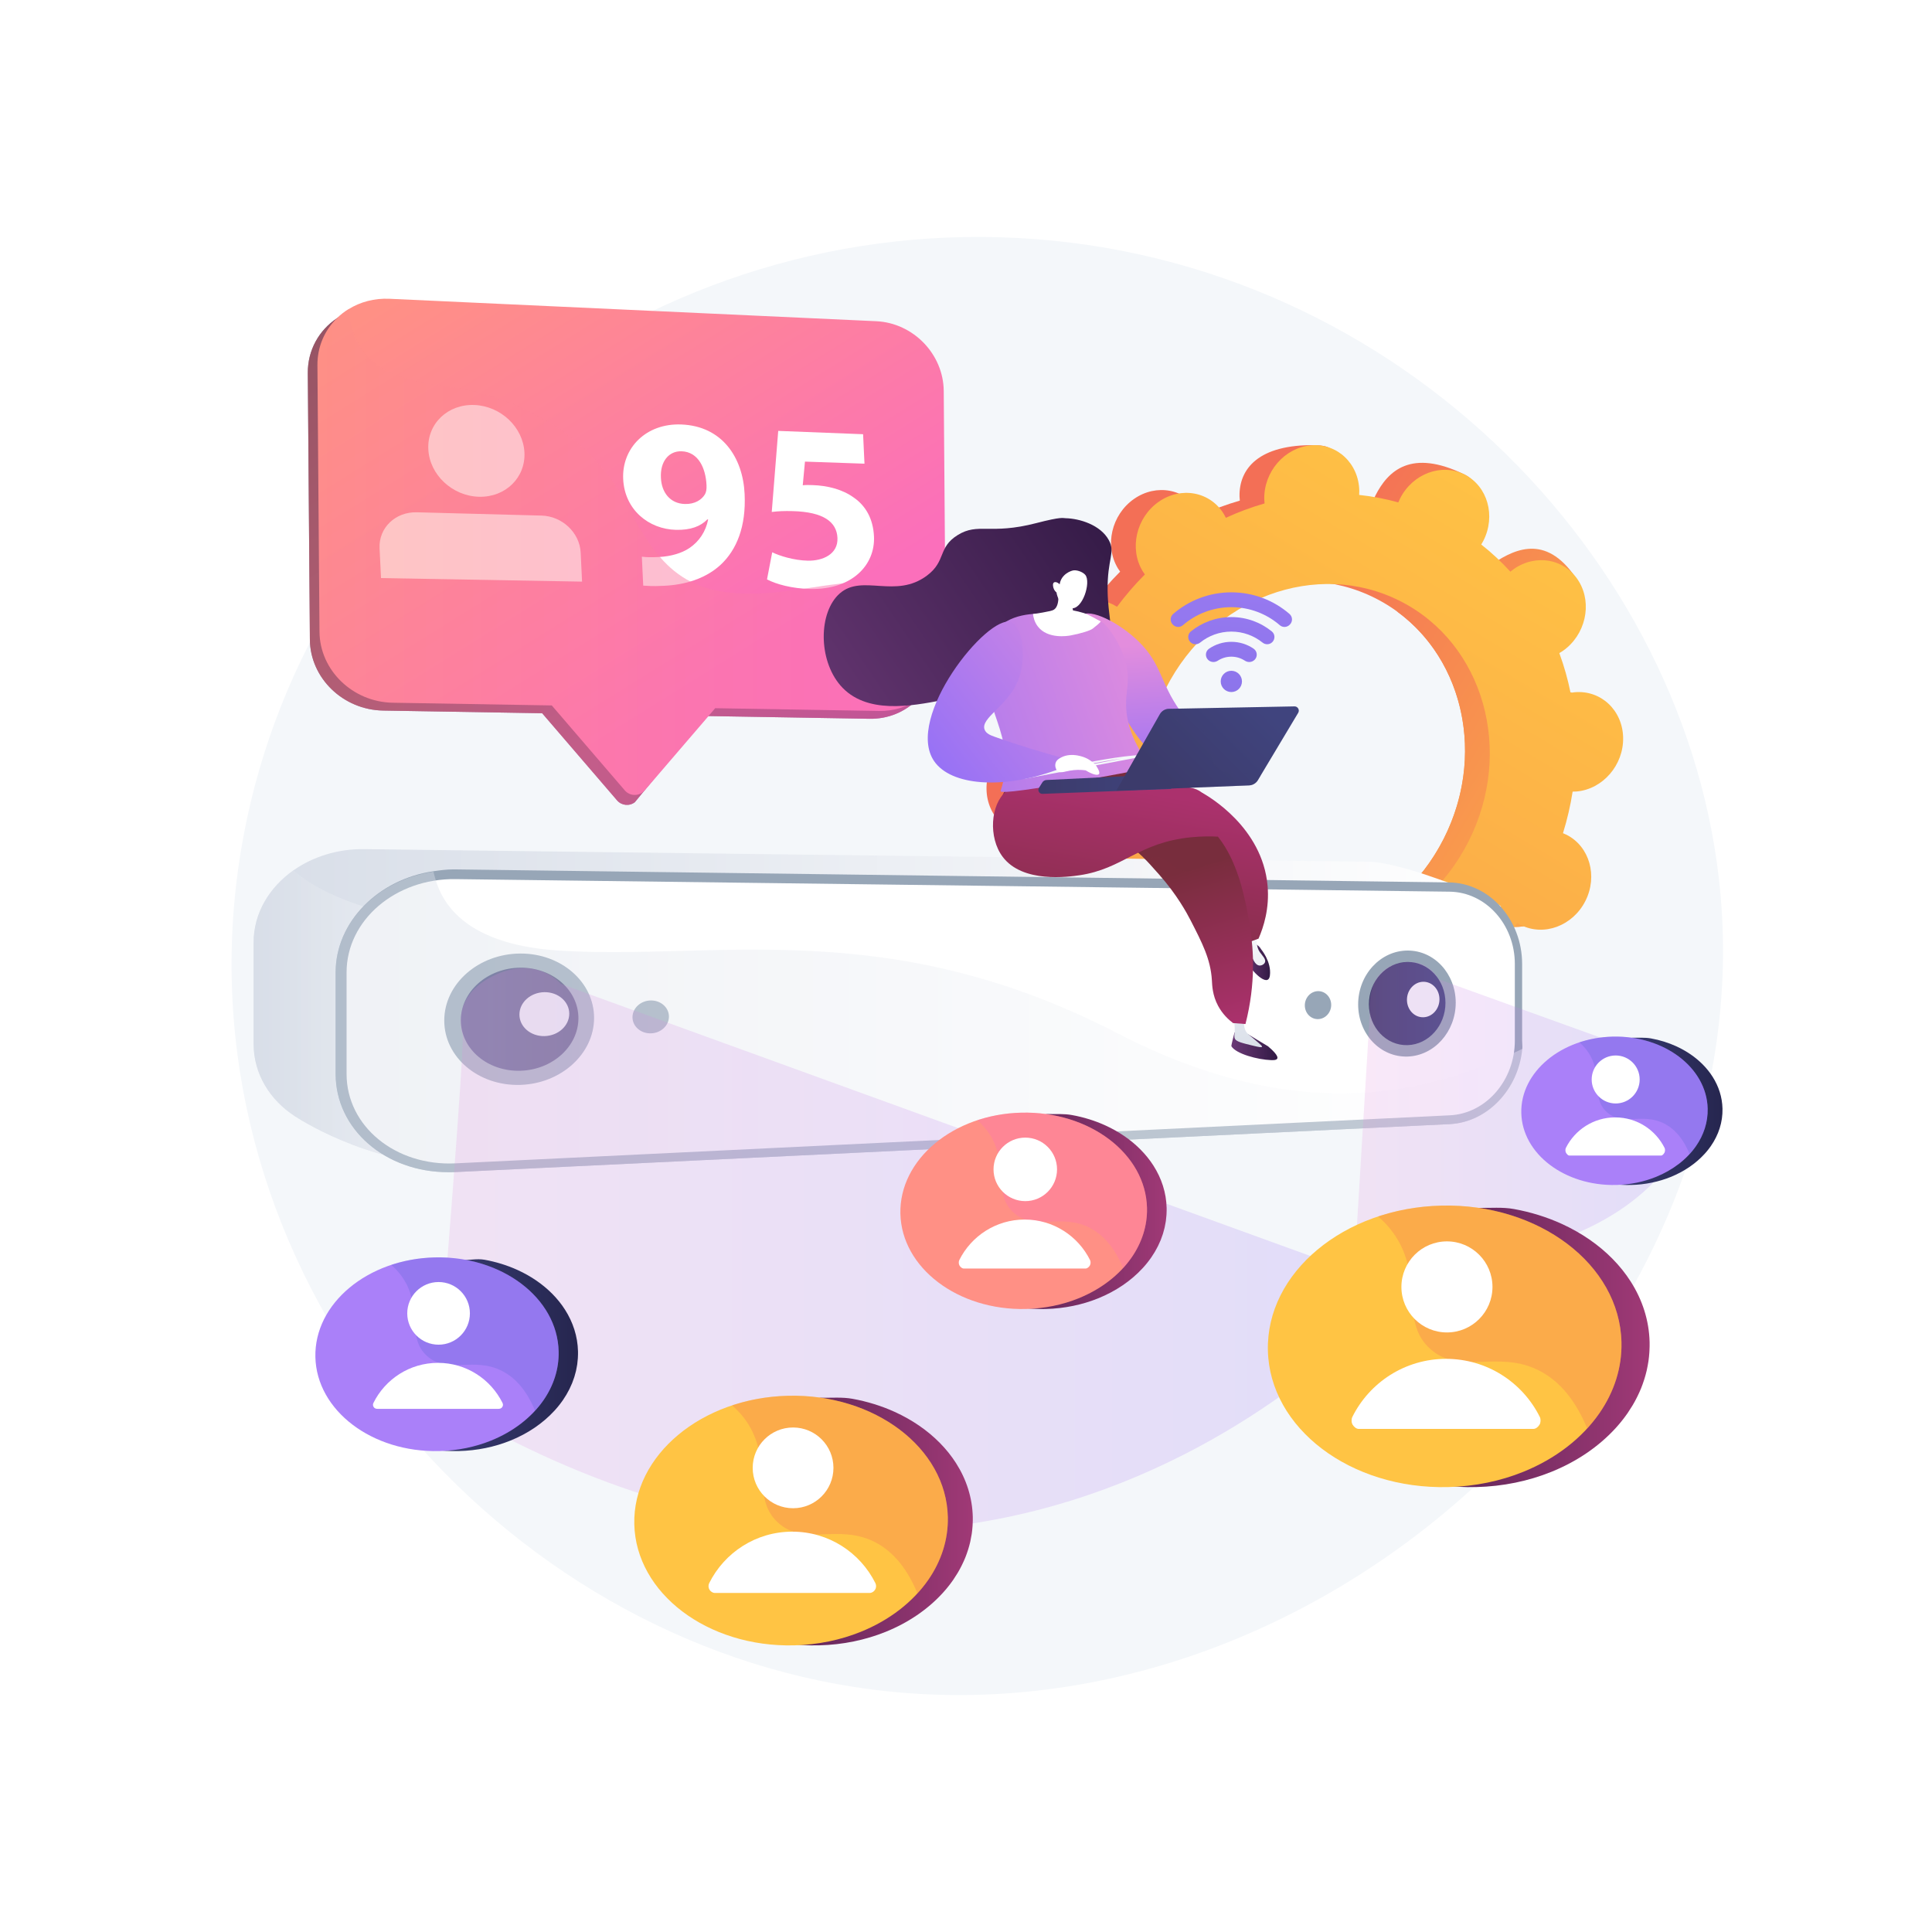 <svg xmlns="http://www.w3.org/2000/svg" xmlns:xlink="http://www.w3.org/1999/xlink" x="0px" y="0px" viewBox="0 0 3710 3710" style="enable-background:new 0 0 3710 3710;" xml:space="preserve"><g id="Background">	<g>		<g>			<rect style="fill:#FFFFFF;" width="3710" height="3710"></rect>		</g>	</g></g><g id="Illustration">	<g>		<path style="fill:#F4F7FA;" d="M1921.244,455.642C1188.066,433.87,552.98,968.841,457.029,1670.789   c-104.908,767.485,472.493,1458.037,1182.96,1568.639c883.703,137.571,1740.843-658.291,1663.881-1521.683   C3245.887,1067.254,2666.533,477.772,1921.244,455.642z"></path>		<g>			<linearGradient id="SVGID_1_" gradientUnits="userSpaceOnUse" x1="3284.491" y1="1936.054" x2="2321.24" y2="1354.851">				<stop offset="0" style="stop-color:#FFC444"></stop>				<stop offset="0.996" style="stop-color:#F36F56"></stop>			</linearGradient>			<path style="fill:url(#SVGID_1_);" d="M2872.883,1770.855c44.171,22.426,99.665,1.834,123.948-45.994    c24.283-47.828,8.161-104.781-36.01-127.208c-2.288-1.162-4.624-2.138-6.966-3.073c8.207-26.465,14.394-53.137,18.543-79.819    c2.532-0.008,5.073-0.05,7.654-0.28c50.395-4.493,90.391-50.8,89.337-103.436c-1.055-52.634-42.764-91.662-93.159-87.17    c-2.635,0.237-5.222,0.652-7.794,1.109c-5.264-26.083-12.477-51.564-21.576-76.224c2.318-1.356,4.625-2.758,6.879-4.337    c43.114-30.205,56.9-89.825,30.788-133.161c-26.111-43.337-82.232-53.979-125.347-23.773c-2.209,1.549-4.288,3.22-6.342,4.917    c-17.03-18.825-35.706-36.272-55.915-52.194c1.42-2.33,2.811-4.689,4.07-7.167c24.283-47.828,56.016-100.073,11.499-121.805    c-102.981-50.273-147.173-7.237-171.457,40.591c-1.257,2.478-2.342,4.994-3.385,7.515c-24.779-6.919-49.885-11.703-75.133-14.342    c0.158-2.659,0.28-5.323,0.228-8.021c-1.056-52.632,14.561-81.115-36.024-82.099c-110.31-2.145-147.528,45.735-146.473,98.366    c0.056,2.751,0.285,5.441,0.558,8.113c-25.279,7.205-50.105,16.418-74.271,27.561c-1.148-2.347-2.34-4.681-3.704-6.947    c-26.112-43.336-82.231-53.978-125.348-23.769c-43.116,30.208-56.9,89.824-30.789,133.16c1.337,2.221,2.803,4.297,4.291,6.345    c-19.094,19.095-36.975,39.83-53.498,62.073c-2.137-1.341-4.304-2.65-6.593-3.812c-44.171-22.426-99.665-1.834-123.948,45.993    c-24.284,47.828-8.161,104.781,36.01,127.208c2.289,1.162,4.625,2.138,6.967,3.073c-8.207,26.465-14.395,53.137-18.544,79.819    c-2.532,0.008-5.072,0.05-7.653,0.277c-50.397,4.495-90.393,50.803-89.338,103.438c1.056,52.635,42.766,91.66,93.161,87.167    c2.632-0.234,5.221-0.649,7.792-1.107c5.264,26.084,12.476,51.564,21.576,76.225c-2.317,1.356-4.625,2.758-6.877,4.336    c-43.116,30.206-56.9,89.825-30.789,133.161c26.111,43.337,112.558,63.47,155.672,33.263c2.21-1.548-26.038-12.71-23.985-14.407    c17.031,18.825,35.708,36.272,55.915,52.194c-1.42,2.329-2.812,4.689-4.07,7.167c-24.283,47.828-8.161,104.781,36.01,127.208    c44.171,22.426,99.665,1.834,123.948-45.993c1.258-2.478,2.342-4.994,3.384-7.515c24.78,6.919,49.885,11.703,75.133,14.342    c-0.157,2.659-0.28,5.323-0.227,8.021c1.056,52.633,42.765,91.66,93.16,87.167c50.395-4.492,90.394-50.803,89.337-103.436    c-0.055-2.75-0.285-5.44-0.558-8.112c25.28-7.205,50.106-16.418,74.27-27.561c1.148,2.348,2.341,4.681,3.705,6.945    c26.111,43.336,82.23,53.98,125.347,23.772c43.116-30.208,56.9-89.825,30.789-133.163c-1.338-2.218-2.803-4.294-4.292-6.342    c19.093-19.095,36.975-39.831,53.498-62.073C2868.428,1768.383,2870.595,1769.693,2872.883,1770.855z M2322.248,1777.841    c-160.375-81.426-218.912-288.208-130.743-461.862c88.168-173.655,289.651-248.419,450.027-166.993    c160.376,81.426,218.911,288.208,130.744,461.862C2684.107,1784.503,2482.623,1859.267,2322.248,1777.841z"></path>							<linearGradient id="SVGID_00000137093483693635528880000003701809512942980489_" gradientUnits="userSpaceOnUse" x1="3296.601" y1="1915.984" x2="2333.35" y2="1334.781">				<stop offset="0" style="stop-color:#FFC444"></stop>				<stop offset="0.996" style="stop-color:#F36F56"></stop>			</linearGradient>			<path style="fill:url(#SVGID_00000137093483693635528880000003701809512942980489_);" d="M2980.052,1514.481    c50.395-4.494,90.391-50.802,89.337-103.437c-1.055-52.634-42.764-91.663-93.159-87.168c-2.634,0.234-5.222,0.651-7.794,1.108    c-5.263-26.085-12.477-51.563-21.576-76.224c2.318-1.355,4.625-2.758,6.879-4.337c43.114-30.206,96.455-103.193,66.037-143.621    c-57.734-76.73-117.481-43.517-160.596-13.312c-2.209,1.549-4.288,3.219-6.341,4.915c-17.031-18.825-35.707-36.27-55.915-52.193    c1.42-2.329,2.811-4.688,4.07-7.165c13.217-26.031,14.383-54.73,5.654-79.129c-41.645,73.297-82.729,146.901-123.075,220.905    c127.942,93.754,168.675,278.511,88.702,436.026c-67.769,133.479-202.482,208.428-334.019,199.036    c-5.868,15.217-11.628,30.516-17.912,45.587c-17.051,40.897-36.421,80.952-55.817,120.954    c12.198,2.299,24.449,4.109,36.735,5.396c-0.157,2.661-0.28,5.325-0.227,8.022c1.056,52.633,33.012,97.353,124.345,92.508    c50.524-2.679,59.207-56.141,58.151-108.776c-0.055-2.749-0.284-5.439-0.557-8.111c25.279-7.205,50.105-16.419,74.27-27.562    c1.148,2.348,2.341,4.681,3.706,6.944c26.111,43.339,116.694,61.751,159.81,31.543c43.116-30.208,22.436-97.594-3.675-140.931    c-1.338-2.22-2.803-4.296-4.291-6.345c19.093-19.094,36.975-39.83,53.497-62.071c2.137,1.341,4.304,2.651,6.592,3.81    c44.171,22.429,99.665,1.834,123.949-45.994c24.283-47.826,8.161-104.781-36.01-127.207c-2.289-1.162-4.624-2.138-6.967-3.072    c8.207-26.465,14.394-53.139,18.543-79.818C2974.93,1514.753,2977.471,1514.71,2980.052,1514.481z"></path>							<linearGradient id="SVGID_00000007410821445791038800000012836943895139849109_" gradientUnits="userSpaceOnUse" x1="2901.125" y1="845.923" x2="1285.206" y2="3553.676">				<stop offset="0" style="stop-color:#FFC444"></stop>				<stop offset="0.996" style="stop-color:#F36F56"></stop>			</linearGradient>			<path style="fill:url(#SVGID_00000007410821445791038800000012836943895139849109_);" d="M2920.391,1776.257    c44.171,22.426,99.665,1.835,123.948-45.994c24.283-47.828,8.161-104.78-36.01-127.208c-2.288-1.161-4.623-2.138-6.966-3.072    c8.207-26.465,14.394-53.137,18.543-79.82c2.532-0.006,5.072-0.049,7.654-0.279c50.395-4.493,90.392-50.801,89.337-103.435    c-1.054-52.635-42.764-91.663-93.159-87.17c-2.634,0.236-5.221,0.651-7.794,1.109c-5.264-26.084-12.477-51.564-21.576-76.224    c2.319-1.357,4.625-2.758,6.879-4.337c43.114-30.205,56.899-89.825,30.788-133.161c-26.111-43.335-82.231-53.979-125.347-23.772    c-2.21,1.548-4.288,3.22-6.342,4.916c-17.029-18.825-35.707-36.271-55.915-52.193c1.42-2.33,2.811-4.69,4.07-7.167    c24.283-47.828,8.161-104.781-36.01-127.208c-44.172-22.427-99.665-1.834-123.948,45.993c-1.258,2.477-2.343,4.994-3.385,7.515    c-24.779-6.919-49.885-11.702-75.132-14.342c0.157-2.66,0.279-5.323,0.227-8.021c-1.057-52.633-42.765-91.66-93.16-87.167    c-50.395,4.491-90.393,50.802-89.337,103.434c0.056,2.752,0.285,5.44,0.558,8.112c-25.279,7.207-50.105,16.419-74.271,27.562    c-1.148-2.347-2.34-4.681-3.703-6.948c-26.112-43.335-82.232-53.979-125.348-23.771c-43.116,30.209-56.9,89.826-30.789,133.162    c1.338,2.22,2.803,4.296,4.291,6.344c-19.093,19.096-36.975,39.829-53.498,62.073c-2.136-1.341-4.303-2.65-6.592-3.812    c-44.171-22.427-99.664-1.835-123.947,45.994c-24.284,47.828-8.162,104.781,36.009,127.207c2.289,1.163,4.625,2.138,6.967,3.073    c-8.207,26.465-14.395,53.137-18.543,79.819c-2.532,0.007-5.074,0.05-7.654,0.278c-50.396,4.495-90.393,50.802-89.338,103.438    c1.055,52.634,42.765,91.659,93.16,87.167c2.632-0.234,5.221-0.648,7.792-1.107c5.264,26.084,12.477,51.564,21.576,76.225    c-2.317,1.356-4.625,2.757-6.877,4.337c-43.115,30.205-56.9,89.825-30.788,133.16c26.111,43.337,82.231,53.979,125.346,23.774    c2.21-1.55,4.289-3.22,6.342-4.917c17.03,18.826,35.707,36.272,55.915,52.194c-1.42,2.33-2.812,4.689-4.07,7.167    c-24.284,47.828-8.161,104.781,36.01,127.208c44.171,22.426,99.665,1.835,123.948-45.994c1.258-2.477,2.342-4.993,3.384-7.514    c24.78,6.919,49.886,11.702,75.133,14.341c-0.158,2.66-0.28,5.324-0.227,8.022c1.057,52.632,42.765,91.66,93.16,87.167    s90.393-50.803,89.336-103.435c-0.054-2.751-0.284-5.44-0.558-8.112c25.28-7.206,50.106-16.418,74.271-27.561    c1.148,2.347,2.341,4.681,3.706,6.944c26.111,43.337,82.23,53.982,125.346,23.774c43.116-30.208,56.9-89.825,30.791-133.164    c-1.338-2.218-2.804-4.295-4.293-6.343c19.094-19.094,36.975-39.829,53.499-62.072    C2915.937,1773.785,2918.103,1775.094,2920.391,1776.257z M2369.757,1783.243c-160.376-81.426-218.912-288.208-130.744-461.863    c88.169-173.654,289.651-248.418,450.027-166.992c160.375,81.426,218.911,288.208,130.744,461.862    C2731.615,1789.906,2530.132,1864.669,2369.757,1783.243z"></path>		</g>		<g>							<linearGradient id="SVGID_00000160184633549622929170000004716662674758978960_" gradientUnits="userSpaceOnUse" x1="487.027" y1="1933.504" x2="2882.687" y2="1933.504">				<stop offset="0" style="stop-color:#D8DEE8"></stop>				<stop offset="1" style="stop-color:#FFFFFF"></stop>			</linearGradient>			<path style="fill:url(#SVGID_00000160184633549622929170000004716662674758978960_);" d="M2744.3,1735.636    c7.449,17.674,14.135,37.277,14.135,57.931v147.247c0,75.842-58.217,139.968-128.405,143.32L876.714,2168l-62.377,4.042    c18.858,20.416,38.483,46.911,60.322,64.41h-3.792c-165.802,0-304.548-92.986-304.548-92.986    c-48.112-31.048-79.291-81.576-79.291-138.694V1809.75c0-56.001,29.994-105.704,76.516-138.478    c36.938-25.969,84.405-41.34,135.734-40.697l1928.302,24.141c4.232,0.068,9.531,0.278,12.917,0.786    c0,0.034,0.016-0.026,0.05-0.026h-0.169c3.86,0,47.943,6.256,113.966,29.957c69.17,24.818,92.016,27.794,128.346,55.388    C2811.45,1735.436,2769.796,1734.722,2744.3,1735.636z"></path>							<linearGradient id="SVGID_00000125598769382848468620000000631448131073424796_" gradientUnits="userSpaceOnUse" x1="487.027" y1="1953.862" x2="875.167" y2="1953.862">				<stop offset="0" style="stop-color:#D8DEE8"></stop>				<stop offset="1" style="stop-color:#FFFFFF"></stop>			</linearGradient>			<path style="opacity:0.5;fill:url(#SVGID_00000125598769382848468620000000631448131073424796_);" d="M813.58,2172.042    c18.858,20.416,39.241,46.911,61.08,64.41h-3.792c-165.802,0-304.548-92.986-304.548-92.986    c-48.112-31.048-79.291-81.576-79.291-138.694V1809.75c0-56.001,29.994-105.704,76.516-138.478    c27.898,25.258,106.108,78.11,289.515,103.368c-26.205,52.175-1.354,248.489,22.108,393.908L813.58,2172.042z"></path>			<g>				<path style="fill:#97A6B7;" d="M2922.929,1851.125v147.247c0,5.146,0.825,10.259,0.384,15.338     c-7.076,77.805-66.71,141.39-139.64,144.911l-1909.854,92.127c-4.166,0.203-9.182,0.169-13.313,0.169     c-120.668,0-215.984-82.681-215.984-188.588v-195.021c0-97.138,81.973-178.889,187.913-194.294     c11.953-1.761,25.229-3.54,37.755-3.54h3.285l1908.889,25.005C2860.439,1695.462,2922.929,1766.209,2922.929,1851.125z"></path>				<path style="fill:#FFFFFF;" d="M2908.929,1851.132c0-75.815-55.777-137.975-125.317-138.853l-1909.051-24.13     c-114.934-1.452-209.041,78.744-209.041,179.156v195.028c0,100.413,93.906,177.206,208.84,171.653l1909.979-92.291     c69.54-3.36,124.59-67.495,124.59-143.31V1851.132z"></path>				<g>					<g>						<path style="fill:#97A6B7;" d="M1284.547,1952.146c0,17.372-15.568,31.787-34.851,32.198       c-19.37,0.413-35.137-13.448-35.137-30.962c0-17.514,15.767-31.932,35.137-32.203       C1268.979,1920.909,1284.547,1934.774,1284.547,1952.146z"></path>						<g>							<g>								<path style="fill:#97A6B7;" d="M1140.802,1954.683c0,68.532-62.788,126.093-141.501,128.607         c-80.143,2.56-146.187-52.727-146.187-123.527c0-70.801,66.044-128.419,146.187-128.689         C1078.014,1830.808,1140.802,1886.152,1140.802,1954.683z"></path>																	<linearGradient id="SVGID_00000058557630488922746340000015975362773797367961_" gradientUnits="userSpaceOnUse" x1="884.997" y1="1957.208" x2="1110.719" y2="1957.208">									<stop offset="0" style="stop-color:#40447E"></stop>									<stop offset="0.996" style="stop-color:#3C3B6B"></stop>								</linearGradient>								<path style="fill:url(#SVGID_00000058557630488922746340000015975362773797367961_);" d="M1110.719,1955.215         c0,53.962-49.534,99.137-111.419,100.923c-62.764,1.812-114.303-41.578-114.303-96.937s51.539-100.569,114.303-100.974         C1061.185,1857.827,1110.719,1901.252,1110.719,1955.215z"></path>							</g>							<path style="fill:#F4F7FA;" d="M1093.13,1946.651c0,23.167-21.24,42.403-47.584,42.968        c-26.503,0.568-48.105-17.955-48.105-41.376c0-23.421,21.602-42.663,48.105-42.977        C1071.89,1904.955,1093.13,1923.484,1093.13,1946.651z"></path>						</g>					</g>					<g>						<path style="fill:#97A6B7;" d="M2505.644,1930.586c0,14.889,11.398,26.716,25.41,26.417       c13.958-0.298,25.234-12.525,25.234-27.311c0-14.786-11.276-26.616-25.234-26.42       C2517.042,1903.468,2505.644,1915.697,2505.644,1930.586z"></path>						<g>							<g>								<path style="fill:#97A6B7;" d="M2608.042,1928.778c0,56.959,42.806,101.766,94.915,100.101         c51.358-1.64,92.452-47.929,92.452-103.409s-41.094-100.318-92.452-100.145         C2650.848,1825.501,2608.042,1871.82,2608.042,1928.778z"></path>																	<linearGradient id="SVGID_00000150065998401974988460000006111257362038654870_" gradientUnits="userSpaceOnUse" x1="-2379.116" y1="1927.116" x2="-2232.1" y2="1927.116" gradientTransform="matrix(-1 0 0 1 396.591 0)">									<stop offset="0" style="stop-color:#40447E"></stop>									<stop offset="0.996" style="stop-color:#3C3B6B"></stop>								</linearGradient>								<path style="fill:url(#SVGID_00000150065998401974988460000006111257362038654870_);" d="M2628.692,1928.414         c0,44.567,33.44,79.73,74.266,78.552c40.363-1.165,72.75-37.491,72.75-81.148s-32.387-78.839-72.75-78.579         C2662.132,1847.503,2628.692,1883.847,2628.692,1928.414z"></path>							</g>							<path style="fill:#F4F7FA;" d="M2701.746,1919.884c0,18.901,14.076,33.922,31.364,33.552        c17.204-0.369,31.089-15.855,31.089-34.591c0-18.736-13.885-33.76-31.089-33.556        C2715.822,1885.494,2701.746,1900.983,2701.746,1919.884z"></path>						</g>					</g>				</g>			</g>							<linearGradient id="SVGID_00000112610385660970454950000017088406965078335398_" gradientUnits="userSpaceOnUse" x1="644.521" y1="1962.399" x2="2924.374" y2="1962.399">				<stop offset="0" style="stop-color:#D8DEE8"></stop>				<stop offset="1" style="stop-color:#FFFFFF"></stop>			</linearGradient>			<path style="opacity:0.4;fill:url(#SVGID_00000112610385660970454950000017088406965078335398_);" d="M2924.375,2013.71    c-7.076,77.805-67.241,141.39-140.171,144.911l-1910.12,92.127c-4.166,0.203-9.315,0.169-13.446,0.169    c-120.668,0-216.117-82.681-216.117-188.588v-195.021c0-97.138,81.973-178.024,187.913-193.43    c1.017,5.417,2.813,10.936,4.471,16.489c17.572,58.811,74.217,124.63,235.888,134.957    c301.334,19.299,629.874-70.289,1073.411,159.03c364.581,188.486,614.814,104.35,760.031,37.785    C2912.465,2019.296,2918.552,2016.486,2924.375,2013.71z"></path>		</g>					<linearGradient id="SVGID_00000065072260684936420060000004569632757601880453_" gradientUnits="userSpaceOnUse" x1="837.576" y1="2399.811" x2="2691.11" y2="2399.811">			<stop offset="0.004" style="stop-color:#E38DDD"></stop>			<stop offset="1" style="stop-color:#9571F6"></stop>		</linearGradient>		<path style="opacity:0.2;fill:url(#SVGID_00000065072260684936420060000004569632757601880453_);" d="M1076.956,1889.343   l1614.154,585.953c0,0-732.694,887.898-1853.534,210.62c55.271-673.222,51.11-697.508,51.11-697.508s-27.269-71.02,56.884-113.604   C1029.723,1832.221,1076.956,1889.343,1076.956,1889.343z"></path>		<g>			<g>				<g>											<linearGradient id="SVGID_00000012461592677057514810000002966500735734214031_" gradientUnits="userSpaceOnUse" x1="1265.905" y1="2921.339" x2="1868.073" y2="2921.339">						<stop offset="0" style="stop-color:#311944"></stop>						<stop offset="1" style="stop-color:#A03976"></stop>					</linearGradient>					<path style="fill:url(#SVGID_00000012461592677057514810000002966500735734214031_);" d="M1817.586,3050.658      c1.233-1.477,2.426-2.979,3.62-4.48c0.9-1.138,1.813-2.271,2.692-3.421c1.178-1.544,2.317-3.107,3.452-4.673      c0.833-1.148,1.679-2.286,2.487-3.443c0.241-0.345,0.504-0.681,0.742-1.026c0.339-0.491,0.626-1.007,0.958-1.499      c2.411-3.547,4.719-7.142,6.91-10.789c0.403-0.671,0.83-1.334,1.227-2.011c2.369-4.032,4.575-8.134,6.666-12.282      c0.476-0.949,0.937-1.902,1.398-2.854c2.072-4.267,4.047-8.567,5.817-12.941c0.052-0.128,0.092-0.256,0.143-0.385      c1.728-4.288,3.257-8.644,4.685-13.03c0.317-0.974,0.638-1.944,0.94-2.921c1.361-4.41,2.585-8.86,3.638-13.356      c0.183-0.784,0.33-1.575,0.504-2.362c0.913-4.133,1.691-8.299,2.335-12.496c0.116-0.766,0.26-1.526,0.366-2.295      c0.65-4.603,1.111-9.245,1.425-13.915c0.07-1.035,0.119-2.072,0.171-3.107c0.247-4.807,0.381-9.639,0.269-14.51      c-0.873-37.224-12.361-72.214-32.124-103.196c-4.392-6.886-9.19-13.573-14.376-20.044      c-20.73-25.879-47.589-48.282-78.929-65.957c-7.835-4.419-15.951-8.543-24.32-12.352      c-25.107-11.424-52.506-20.016-81.502-25.25c-19.329-3.489-39.37-1.659-59.911-2.007c-5.137-0.085-10.304,3.877-15.499,3.877      h-0.009c-4.987,0-9.941-3.482-14.864-3.177c-1.639,0.101-3.257-1.65-4.887-1.528c-3.272,0.247-6.541-0.462-9.779-0.132      c-1.95,0.198-3.876-0.026-5.814,0.199c-2.884,0.336-5.766,0.436-8.619,0.835c-2.072,0.293-4.124,0.509-6.181,0.833      c-2.686,0.424-5.369,0.795-8.03,1.277c-2.106,0.378-4.194,0.764-6.284,1.179c-2.573,0.51-5.137,1.02-7.682,1.581      c-2.112,0.467-4.212,0.948-6.303,1.451c-2.484,0.595-4.951,1.208-7.407,1.852c-2.088,0.549-4.169,1.106-6.236,1.689      c-2.427,0.681-4.828,1.397-7.224,2.126c-2.042,0.623-4.081,1.242-6.101,1.898c-0.751,0.244-1.52,0.458-2.268,0.708      c0.018,0.015,0.033,0.03,0.052,0.046c-112.072,37.215-190.173,126.179-187.778,228.216      c3.104,132.35,140.399,236.478,306.659,232.577c46.02-1.077,89.434-10.322,128.096-25.934      c43.325-17.495,80.641-43.014,108.999-73.981c0.006,0.015,0.015,0.031,0.021,0.046c0.397-0.437,0.769-0.891,1.166-1.328      c1.288-1.426,2.542-2.869,3.791-4.316C1815.663,3052.926,1816.637,3051.799,1817.586,3050.658z"></path>					<g>													<linearGradient id="SVGID_00000150084760467399535120000013467396522776896404_" gradientUnits="userSpaceOnUse" x1="-28231.512" y1="25975.131" x2="-29460.84" y2="27379.479" gradientTransform="matrix(-1 0 0 -1 2826.391 -4849.256)">							<stop offset="0" style="stop-color:#FFC444"></stop>							<stop offset="0.996" style="stop-color:#F36F56"></stop>						</linearGradient>						<path style="fill:url(#SVGID_00000150084760467399535120000013467396522776896404_);" d="M1218.035,2926.987       c-3.105-132.35,129.157-242.803,295.415-246.704s303.554,100.229,306.659,232.579c1.024,43.643-12.672,84.906-37.453,120.751       c-29.567,42.768-74.913,77.826-129.866,100.017c-38.661,15.612-82.076,24.855-128.097,25.935       C1358.435,3163.466,1221.14,3059.337,1218.035,2926.987z"></path>						<g style="opacity:0.3;">															<linearGradient id="SVGID_00000121991754374828532490000012561328396349027986_" gradientUnits="userSpaceOnUse" x1="-30416.094" y1="20291.537" x2="-30128.553" y2="20033.166" gradientTransform="matrix(-1 0.024 -0.024 -1 2843.076 -5499.549)">								<stop offset="0" style="stop-color:#FFC444"></stop>								<stop offset="0.996" style="stop-color:#F36F56"></stop>							</linearGradient>							<path style="fill:url(#SVGID_00000121991754374828532490000012561328396349027986_);" d="M1441.792,2743.038        c37.976,69.917,2.814,136.935,52.989,181.52c50.973,45.294,114.78,0.578,185.429,36.773        c27.314,13.993,57.958,41.275,81.599,98.364c37.766-41.23,59.583-92.163,58.3-146.832        c-3.105-132.35-140.401-236.48-306.659-232.579c-38.088,0.894-74.389,7.383-107.689,18.442        C1422.654,2713.403,1433.966,2728.63,1441.792,2743.038z"></path>						</g>					</g>				</g>			</g>			<g>				<path style="fill:#FFFFFF;" d="M1522.925,2896.25c42.822,0,77.534-34.712,77.534-77.534c0-42.819-34.712-77.531-77.534-77.531     c-42.819,0-77.531,34.712-77.531,77.531C1445.395,2861.537,1480.107,2896.25,1522.925,2896.25z"></path>				<path style="fill:#FFFFFF;" d="M1681.073,3040.186c-29.151-58.659-89.678-98.975-159.628-98.975     c-69.946,0-130.47,40.31-159.621,98.966c-1.889,3.797-1.679,8.815,0.556,12.42c2.231,3.608,6.168,6.322,10.411,6.322h297.301     c4.239,0,8.18-2.705,10.414-6.31C1682.742,3049.004,1682.959,3043.986,1681.073,3040.186z"></path>			</g>		</g>		<g>			<g>				<g>											<linearGradient id="SVGID_00000123410587276299989080000001711089918926909575_" gradientUnits="userSpaceOnUse" x1="1766.676" y1="2326.2" x2="2240.316" y2="2326.2">						<stop offset="0" style="stop-color:#311944"></stop>						<stop offset="1" style="stop-color:#A03976"></stop>					</linearGradient>					<path style="fill:url(#SVGID_00000123410587276299989080000001711089918926909575_);" d="M2200.606,2427.966      c0.97-1.162,1.908-2.343,2.847-3.524c0.708-0.896,1.426-1.786,2.117-2.691c0.927-1.215,1.822-2.444,2.715-3.676      c0.655-0.903,1.32-1.798,1.956-2.708c0.19-0.271,0.396-0.535,0.583-0.807c0.267-0.386,0.492-0.792,0.754-1.179      c1.896-2.79,3.711-5.617,5.435-8.486c0.317-0.528,0.653-1.049,0.965-1.582c1.863-3.171,3.599-6.398,5.243-9.66      c0.375-0.747,0.737-1.496,1.1-2.245c1.63-3.356,3.183-6.739,4.576-10.179c0.041-0.101,0.072-0.202,0.113-0.302      c1.359-3.373,2.562-6.799,3.685-10.249c0.25-0.766,0.502-1.529,0.74-2.297c1.071-3.469,2.033-6.969,2.862-10.505      c0.144-0.617,0.259-1.239,0.396-1.858c0.718-3.25,1.33-6.527,1.837-9.828c0.091-0.603,0.204-1.2,0.288-1.805      c0.511-3.62,0.874-7.272,1.121-10.945c0.055-0.814,0.094-1.63,0.135-2.444c0.194-3.781,0.3-7.582,0.211-11.413      c-0.687-29.279-9.723-56.8-25.267-81.17c-3.455-5.416-7.229-10.676-11.307-15.765c-16.305-20.355-37.432-37.977-62.082-51.879      c-6.163-3.476-12.546-6.72-19.129-9.716c-19.748-8.986-41.299-15.744-64.106-19.861c-15.203-2.744-30.966-1.658-47.123-1.932      c-4.04-0.067-8.105,2.697-12.191,2.697h-0.007c-3.923,0-7.819-2.386-11.691-2.146c-1.289,0.079-2.562-1.121-3.844-1.025      c-2.574,0.194-5.145-0.275-7.692-0.016c-1.534,0.156-3.049,0.024-4.573,0.201c-2.269,0.264-4.535,0.365-6.78,0.679      c-1.63,0.23-3.243,0.412-4.861,0.666c-2.113,0.334-4.223,0.631-6.316,1.01c-1.656,0.298-3.299,0.604-4.943,0.93      c-2.024,0.401-4.04,0.803-6.043,1.245c-1.661,0.367-3.313,0.746-4.957,1.142c-1.954,0.468-3.894,0.95-5.827,1.457      c-1.642,0.432-3.279,0.87-4.905,1.329c-1.909,0.535-3.798,1.099-5.682,1.673c-1.606,0.49-3.21,0.977-4.799,1.493      c-0.59,0.192-1.196,0.36-1.784,0.557c0.014,0.012,0.026,0.024,0.041,0.036c-88.151,29.271-149.583,99.247-147.698,179.505      c2.442,104.101,110.432,186.003,241.205,182.935c36.198-0.847,70.345-8.119,100.755-20.399      c34.078-13.761,63.429-33.833,85.734-58.19c0.005,0.012,0.012,0.024,0.017,0.036c0.312-0.344,0.605-0.701,0.917-1.044      c1.013-1.121,2-2.257,2.982-3.395C2199.094,2429.75,2199.859,2428.864,2200.606,2427.966z"></path>					<g>													<linearGradient id="SVGID_00000055667345111592820070000013414085764237741239_" gradientUnits="userSpaceOnUse" x1="-22373.434" y1="19367.481" x2="-23340.371" y2="20472.082" gradientTransform="matrix(-1 0 0 -1 2826.391 -4849.256)">							<stop offset="0" style="stop-color:#FF9085"></stop>							<stop offset="1" style="stop-color:#FB6FBB"></stop>						</linearGradient>						<path style="fill:url(#SVGID_00000055667345111592820070000013414085764237741239_);" d="M1729.023,2330.692       c-2.442-104.101,101.59-190.979,232.361-194.047c130.772-3.068,238.763,78.836,241.205,182.937       c0.805,34.328-9.967,66.783-29.459,94.978c-23.256,33.64-58.924,61.215-102.147,78.669       c-30.409,12.28-64.558,19.55-100.756,20.399C1839.457,2516.697,1731.466,2434.793,1729.023,2330.692z"></path>						<g style="opacity:0.3;">															<linearGradient id="SVGID_00000136413200981720071790000015307075736859654079_" gradientUnits="userSpaceOnUse" x1="-24059.883" y1="14754.653" x2="-23833.715" y2="14551.43" gradientTransform="matrix(-1 0.024 -0.024 -1 2843.076 -5499.549)">								<stop offset="0" style="stop-color:#FF9085"></stop>								<stop offset="1" style="stop-color:#FB6FBB"></stop>							</linearGradient>							<path style="fill:url(#SVGID_00000136413200981720071790000015307075736859654079_);" d="M1905.022,2186.005        c29.87,54.994,2.214,107.708,41.679,142.776c40.093,35.626,90.281,0.455,145.851,28.924        c21.484,11.006,45.587,32.465,64.182,77.369c29.706-32.43,46.865-72.491,45.857-115.492        c-2.442-104.101-110.434-186.005-241.205-182.937c-29.958,0.703-58.511,5.807-84.704,14.506        C1889.968,2162.696,1898.866,2174.672,1905.022,2186.005z"></path>						</g>					</g>				</g>			</g>			<g>				<path style="fill:#FFFFFF;" d="M1968.838,2306.515c33.682,0,60.985-27.303,60.985-60.985c0-33.679-27.303-60.982-60.985-60.982     c-33.679,0-60.982,27.303-60.982,60.982C1907.855,2279.212,1935.158,2306.515,1968.838,2306.515z"></path>				<path style="fill:#FFFFFF;" d="M2093.23,2419.729c-22.929-46.139-70.537-77.85-125.557-77.85     c-55.017,0-102.623,31.706-125.552,77.843c-1.486,2.986-1.32,7.674,0.437,10.509c1.755,2.838,4.852,5.712,8.189,5.712h233.845     c3.334,0,6.434-2.868,8.191-5.703C2094.543,2427.406,2094.714,2422.718,2093.23,2419.729z"></path>			</g>		</g>					<linearGradient id="SVGID_00000085968199300612443670000010135928075478036355_" gradientUnits="userSpaceOnUse" x1="2601.216" y1="2138.742" x2="3258.251" y2="2138.742">			<stop offset="0.004" style="stop-color:#E38DDD"></stop>			<stop offset="1" style="stop-color:#9571F6"></stop>		</linearGradient>		<path style="opacity:0.2;fill:url(#SVGID_00000085968199300612443670000010135928075478036355_);" d="M2630.463,1945.818   l-29.247,481.556c0,0,542.466,52.994,657.036-293.385c-125.722-109.129-144.503-126.995-144.503-126.995l-351.255-126.572   c0,0-20.857-46.534-81.418-29.456C2620.515,1868.045,2630.463,1945.818,2630.463,1945.818z"></path>		<g>			<g>				<g>											<linearGradient id="SVGID_00000062170694693294476210000005614010940084409507_" gradientUnits="userSpaceOnUse" x1="2949.8" y1="2133.887" x2="3307.713" y2="2133.887">						<stop offset="0" style="stop-color:#444B8C"></stop>						<stop offset="0.996" style="stop-color:#26264F"></stop>					</linearGradient>					<path style="fill:url(#SVGID_00000062170694693294476210000005614010940084409507_);" d="M3277.705,2210.765      c0.733-0.878,1.442-1.771,2.152-2.663c0.535-0.677,1.078-1.35,1.6-2.034c0.7-0.918,1.377-1.847,2.052-2.777      c0.495-0.682,0.998-1.359,1.479-2.046c0.143-0.205,0.299-0.405,0.441-0.61c0.201-0.292,0.372-0.599,0.57-0.891      c1.433-2.108,2.804-4.245,4.107-6.413c0.24-0.399,0.494-0.793,0.729-1.196c1.408-2.396,2.719-4.834,3.962-7.3      c0.283-0.564,0.557-1.13,0.831-1.696c1.232-2.536,2.406-5.092,3.458-7.692c0.031-0.076,0.054-0.152,0.085-0.229      c1.027-2.549,1.936-5.138,2.785-7.744c0.189-0.579,0.379-1.156,0.559-1.736c0.809-2.622,1.537-5.267,2.162-7.939      c0.109-0.466,0.196-0.936,0.299-1.404c0.542-2.457,1.005-4.933,1.388-7.427c0.069-0.455,0.154-0.907,0.218-1.364      c0.386-2.736,0.66-5.495,0.847-8.271c0.042-0.615,0.071-1.232,0.102-1.847c0.147-2.857,0.227-5.729,0.16-8.624      c-0.519-22.125-7.347-42.922-19.094-61.337c-2.61-4.093-5.462-8.067-8.544-11.913c-12.322-15.382-28.286-28.698-46.913-39.203      c-4.657-2.627-9.481-5.078-14.455-7.342c-14.923-6.79-31.208-11.897-48.442-15.008c-11.489-2.073-23.4-1.091-35.609-1.298      c-3.053-0.051-6.125,2.2-9.212,2.2h-0.005c-2.964,0-5.909-1.965-8.835-1.783c-0.974,0.06-1.936-0.928-2.905-0.855      c-1.945,0.147-3.887-0.248-5.812-0.052c-1.159,0.118-2.304-0.003-3.456,0.132c-1.714,0.2-3.427,0.266-5.123,0.503      c-1.232,0.174-2.451,0.306-3.674,0.498c-1.596,0.252-3.191,0.474-4.773,0.761c-1.252,0.225-2.492,0.455-3.735,0.701      c-1.529,0.303-3.053,0.606-4.566,0.94c-1.255,0.278-2.504,0.564-3.746,0.863c-1.477,0.354-2.942,0.718-4.403,1.101      c-1.241,0.327-2.478,0.657-3.706,1.004c-1.442,0.405-2.87,0.83-4.294,1.264c-1.214,0.37-2.426,0.738-3.626,1.128      c-0.446,0.145-0.903,0.272-1.348,0.421c0.011,0.009,0.02,0.018,0.031,0.027c-66.613,22.12-113.034,74.997-111.61,135.645      c1.845,78.666,83.449,140.556,182.27,138.238c27.353-0.64,53.157-6.135,76.137-15.415      c25.751-10.399,47.931-25.566,64.786-43.973c0.004,0.009,0.009,0.018,0.013,0.027c0.236-0.26,0.457-0.53,0.693-0.789      c0.766-0.847,1.511-1.705,2.253-2.565C3276.562,2212.113,3277.141,2211.444,3277.705,2210.765z"></path>					<g>													<linearGradient id="SVGID_00000179609366119087067810000010944370840046215827_" gradientUnits="userSpaceOnUse" x1="-17830.992" y1="13074.418" x2="-18561.672" y2="13909.126" gradientTransform="matrix(-1 0 0 -1 2826.391 -4849.256)">							<stop offset="0" style="stop-color:#AA80F9"></stop>							<stop offset="0.996" style="stop-color:#6165D7"></stop>						</linearGradient>						<path style="fill:url(#SVGID_00000179609366119087067810000010944370840046215827_);" d="M2921.347,2137.259       c-1.845-78.666,76.768-144.316,175.587-146.634c98.82-2.318,180.425,59.573,182.27,138.239       c0.609,25.941-7.532,50.466-22.261,71.772c-17.574,25.42-44.526,46.258-77.189,59.447       c-22.979,9.28-48.784,14.773-76.137,15.415C3004.798,2277.816,2923.192,2215.924,2921.347,2137.259z"></path>						<g style="opacity:0.3;">															<linearGradient id="SVGID_00000149356343146561877570000004306789009218270872_" gradientUnits="userSpaceOnUse" x1="-19060.652" y1="9408.588" x2="-18889.744" y2="9255.02" gradientTransform="matrix(-1 0.024 -0.024 -1 2843.076 -5499.549)">								<stop offset="0" style="stop-color:#AA80F9"></stop>								<stop offset="0.996" style="stop-color:#6165D7"></stop>							</linearGradient>							<path style="fill:url(#SVGID_00000149356343146561877570000004306789009218270872_);" d="M3054.343,2027.924        c22.572,41.557,1.673,81.391,31.495,107.891c30.297,26.921,68.222,0.344,110.214,21.857        c16.235,8.317,34.449,24.532,48.5,58.465c22.448-24.506,35.414-54.779,34.652-87.273        c-1.845-78.666-83.45-140.557-182.27-138.239c-22.638,0.531-44.215,4.388-64.008,10.962        C3042.967,2010.31,3049.691,2019.36,3054.343,2027.924z"></path>						</g>					</g>				</g>			</g>			<g>				<path style="fill:#FFFFFF;" d="M3102.566,2118.989c25.452,0,46.084-20.632,46.084-46.084c0-25.45-20.632-46.082-46.084-46.082     c-25.45,0-46.082,20.632-46.082,46.082C3056.484,2098.357,3077.116,2118.989,3102.566,2118.989z"></path>				<path style="fill:#FFFFFF;" d="M3196.565,2204.541c-17.327-34.865-53.302-58.828-94.878-58.828     c-41.574,0-77.548,23.959-94.875,58.823c-1.123,2.257-0.998,6.878,0.33,9.021c1.326,2.144,3.666,5.396,6.188,5.396h176.708     c2.52,0,4.862-3.246,6.19-5.389C3197.557,2211.421,3197.686,2206.8,3196.565,2204.541z"></path>			</g>		</g>		<g>			<g>				<g>											<linearGradient id="SVGID_00000169544525154759142700000016911426910668864176_" gradientUnits="userSpaceOnUse" x1="642.774" y1="2601.893" x2="1109.971" y2="2601.893">						<stop offset="0" style="stop-color:#444B8C"></stop>						<stop offset="0.996" style="stop-color:#26264F"></stop>					</linearGradient>					<path style="fill:url(#SVGID_00000169544525154759142700000016911426910668864176_);" d="M1070.801,2701.981      c0.957-1.146,1.883-2.311,2.808-3.476c0.699-0.883,1.407-1.762,2.089-2.655c0.914-1.198,1.797-2.41,2.678-3.625      c0.647-0.89,1.302-1.774,1.93-2.671c0.187-0.268,0.391-0.528,0.575-0.796c0.263-0.381,0.485-0.781,0.744-1.163      c1.871-2.752,3.661-5.541,5.361-8.371c0.313-0.521,0.644-1.035,0.952-1.56c1.838-3.128,3.55-6.311,5.172-9.529      c0.37-0.737,0.727-1.475,1.085-2.214c1.608-3.311,3.14-6.647,4.513-10.041c0.04-0.1,0.071-0.199,0.111-0.298      c1.34-3.327,2.527-6.706,3.635-10.109c0.246-0.756,0.495-1.509,0.729-2.266c1.056-3.422,2.006-6.875,2.823-10.363      c0.142-0.609,0.256-1.222,0.391-1.833c0.708-3.206,1.312-6.439,1.812-9.695c0.09-0.594,0.201-1.184,0.284-1.781      c0.505-3.571,0.862-7.173,1.106-10.796c0.054-0.803,0.092-1.608,0.133-2.411c0.192-3.73,0.296-7.478,0.208-11.258      c-0.677-28.881-9.59-56.028-24.924-80.066c-3.408-5.342-7.13-10.531-11.153-15.551c-16.084-20.079-36.922-37.46-61.237-51.173      c-6.079-3.429-12.375-6.628-18.869-9.583c-19.479-8.864-40.737-15.53-63.234-19.591c-14.997-2.707-30.545,1.156-46.482,0.886      c-3.985-0.066-7.994,5.451-12.025,5.451h-0.007c-3.869,0-7.713-5.145-11.532-4.908c-1.272,0.078-2.527-2.501-3.791-2.407      c-2.538,0.192-5.075-0.969-7.587-0.713c-1.513,0.154-3.007-0.326-4.511-0.151c-2.238,0.26-4.473,0.185-6.687,0.495      c-1.608,0.227-3.199,0.319-4.795,0.57c-2.084,0.329-4.165,0.579-6.23,0.953c-1.634,0.294-3.254,0.573-4.876,0.896      c-1.996,0.396-3.986,0.781-5.96,1.217c-1.639,0.362-3.268,0.731-4.89,1.121c-1.928,0.462-3.841,0.935-5.747,1.435      c-1.62,0.426-3.235,0.857-4.838,1.309c-1.883,0.528-3.746,1.083-5.605,1.649c-1.584,0.483-3.166,0.963-4.734,1.472      c-0.583,0.189-1.179,0.355-1.76,0.549c0.014,0.012,0.026,0.024,0.04,0.035c-86.952,28.874-147.548,97.897-145.689,177.063      c2.408,102.685,108.93,183.473,237.924,180.447c35.705-0.836,69.388-8.009,99.384-20.121      c33.614-13.573,62.566-33.373,84.568-57.399c0.005,0.012,0.012,0.023,0.017,0.035c0.308-0.339,0.597-0.691,0.905-1.03      c0.999-1.106,1.973-2.226,2.941-3.348C1069.309,2703.74,1070.065,2702.867,1070.801,2701.981z"></path>					<g>													<linearGradient id="SVGID_00000116195709372721231710000009733475470079234996_" gradientUnits="userSpaceOnUse" x1="-20930.769" y1="18731.018" x2="-21884.553" y2="19820.592" gradientTransform="matrix(-1 0 0 -1 2826.391 -4849.256)">							<stop offset="0" style="stop-color:#AA80F9"></stop>							<stop offset="0.996" style="stop-color:#6165D7"></stop>						</linearGradient>						<path style="fill:url(#SVGID_00000116195709372721231710000009733475470079234996_);" d="M605.633,2606.03       c-2.409-102.685,100.208-188.381,229.201-191.407s235.515,77.763,237.924,180.449c0.794,33.861-9.832,65.875-29.058,93.686       c-22.939,33.182-58.122,60.382-100.757,77.599c-29.995,12.113-63.68,19.284-99.385,20.122       C714.565,2789.504,608.042,2708.715,605.633,2606.03z"></path>						<g style="opacity:0.3;">															<linearGradient id="SVGID_00000055704348638689769710000008862818379012974778_" gradientUnits="userSpaceOnUse" x1="-22585.356" y1="14198.939" x2="-22362.266" y2="13998.479" gradientTransform="matrix(-1 0.024 -0.024 -1 2843.076 -5499.549)">								<stop offset="0" style="stop-color:#AA80F9"></stop>								<stop offset="0.996" style="stop-color:#6165D7"></stop>							</linearGradient>							<path style="fill:url(#SVGID_00000055704348638689769710000008862818379012974778_);" d="M779.238,2463.312        c29.464,54.246,2.183,106.242,41.112,140.834c39.548,35.142,89.053,0.448,143.867,28.531        c21.192,10.857,44.967,32.023,63.309,76.316c29.301-31.989,46.228-71.505,45.233-113.921        c-2.409-102.685-108.931-183.475-237.924-180.449c-29.551,0.693-57.715,5.728-83.552,14.309        C764.389,2440.319,773.166,2452.133,779.238,2463.312z"></path>						</g>					</g>				</g>			</g>			<g>				<path style="fill:#FFFFFF;" d="M842.186,2582.182c33.224,0,60.155-26.932,60.155-60.155c0-33.221-26.932-60.153-60.155-60.153     c-33.221,0-60.153,26.932-60.153,60.153C782.033,2555.25,808.964,2582.182,842.186,2582.182z"></path>				<path style="fill:#FFFFFF;" d="M964.886,2693.856c-22.617-45.511-69.578-76.791-123.849-76.791     c-54.268,0-101.227,31.275-123.844,76.784c-1.466,2.946-1.302,5.361,0.431,8.157c1.731,2.799,4.786,3.426,8.077,3.426h230.664     c3.289,0,6.346-0.62,8.08-3.417C966.181,2699.219,966.349,2696.805,964.886,2693.856z"></path>			</g>		</g>		<g>			<g>				<g>											<linearGradient id="SVGID_00000180349390668520420870000003644461604343937959_" gradientUnits="userSpaceOnUse" x1="2488.694" y1="2586.986" x2="3167.779" y2="2586.986">						<stop offset="0" style="stop-color:#311944"></stop>						<stop offset="1" style="stop-color:#A03976"></stop>					</linearGradient>					<path style="fill:url(#SVGID_00000180349390668520420870000003644461604343937959_);" d="M3110.843,2732.81      c1.391-1.666,2.736-3.359,4.082-5.053c1.015-1.284,2.045-2.561,3.036-3.858c1.329-1.742,2.613-3.504,3.893-5.27      c0.94-1.294,1.893-2.578,2.805-3.883c0.272-0.389,0.568-0.768,0.836-1.156c0.382-0.554,0.706-1.136,1.081-1.69      c2.719-4,5.321-8.054,7.792-12.167c0.455-0.757,0.936-1.504,1.384-2.268c2.671-4.547,5.16-9.173,7.517-13.851      c0.537-1.071,1.057-2.144,1.576-3.218c2.337-4.812,4.564-9.662,6.561-14.594c0.059-0.145,0.103-0.289,0.162-0.434      c1.948-4.836,3.673-9.748,5.283-14.694c0.358-1.098,0.719-2.193,1.06-3.294c1.535-4.974,2.916-9.992,4.103-15.062      c0.207-0.885,0.372-1.776,0.568-2.664c1.029-4.661,1.907-9.359,2.633-14.092c0.131-0.864,0.293-1.721,0.413-2.588      c0.733-5.19,1.253-10.426,1.607-15.692c0.079-1.167,0.134-2.337,0.193-3.504c0.279-5.421,0.43-10.87,0.303-16.363      c-0.984-41.979-13.94-81.438-36.227-116.378c-4.953-7.765-10.364-15.307-16.212-22.604      c-23.378-29.185-53.668-54.449-89.011-74.382c-8.835-4.984-17.988-9.634-27.426-13.93      c-28.314-12.884-59.213-22.573-91.912-28.476c-21.798-3.934-44.399-1.773-67.563-2.166c-5.793-0.096-11.62,4.47-17.479,4.47      h-0.01c-5.624,0-11.211-4.025-16.763-3.68c-1.848,0.114-3.673-1.909-5.511-1.771c-3.69,0.279-7.376-0.545-11.028-0.173      c-2.199,0.224-4.371-0.042-6.557,0.213c-3.253,0.379-6.502,0.485-9.72,0.936c-2.337,0.331-4.65,0.572-6.97,0.936      c-3.029,0.479-6.054,0.895-9.056,1.439c-2.375,0.427-4.729,0.86-7.087,1.329c-2.902,0.575-5.793,1.149-8.664,1.783      c-2.382,0.527-4.75,1.069-7.108,1.636c-2.802,0.671-5.583,1.362-8.354,2.089c-2.354,0.619-4.702,1.247-7.032,1.905      c-2.736,0.768-5.445,1.575-8.147,2.398c-2.303,0.702-4.602,1.4-6.881,2.14c-0.847,0.275-1.714,0.516-2.557,0.798      c0.021,0.017,0.038,0.034,0.058,0.052c-126.387,41.968-214.465,142.296-211.763,257.366      c3.5,149.256,158.333,266.684,345.83,262.285c51.899-1.215,100.858-11.641,144.458-29.247      c48.859-19.73,90.941-48.508,122.921-83.431c0.007,0.017,0.017,0.034,0.024,0.052c0.448-0.492,0.867-1.005,1.315-1.497      c1.452-1.607,2.867-3.235,4.275-4.867C3108.675,2735.367,3109.773,2734.097,3110.843,2732.81z"></path>					<g>													<linearGradient id="SVGID_00000138537328609501445610000017032841944739782060_" gradientUnits="userSpaceOnUse" x1="-33259.742" y1="30619.963" x2="-34646.094" y2="32203.691" gradientTransform="matrix(-1 0 0 -1 2826.391 -4849.256)">							<stop offset="0" style="stop-color:#FFC444"></stop>							<stop offset="0.996" style="stop-color:#F36F56"></stop>						</linearGradient>						<path style="fill:url(#SVGID_00000138537328609501445610000017032841944739782060_);" d="M2434.709,2593.342       c-3.501-149.256,145.655-273.818,333.15-278.216s342.328,113.031,345.83,262.288c1.155,49.218-14.291,95.751-42.237,136.175       c-33.343,48.232-84.482,87.767-146.454,112.793c-43.599,17.606-92.561,28.03-144.459,29.248       C2593.043,2860.027,2438.21,2742.597,2434.709,2593.342z"></path>						<g style="opacity:0.3;">															<linearGradient id="SVGID_00000088834932426656620470000003651482084394042025_" gradientUnits="userSpaceOnUse" x1="-35758.277" y1="24259.621" x2="-35434.008" y2="23968.248" gradientTransform="matrix(-1 0.024 -0.024 -1 2843.076 -5499.549)">								<stop offset="0" style="stop-color:#FFC444"></stop>								<stop offset="0.996" style="stop-color:#F36F56"></stop>							</linearGradient>							<path style="fill:url(#SVGID_00000088834932426656620470000003651482084394042025_);" d="M2687.047,2385.897        c42.827,78.848,3.174,154.426,59.757,204.706c57.484,51.079,129.441,0.652,209.115,41.47        c30.803,15.781,65.361,46.547,92.022,110.928c42.59-46.497,67.194-103.935,65.747-165.587        c-3.501-149.256-158.335-266.686-345.83-262.288c-42.953,1.008-83.891,8.326-121.445,20.798        C2665.465,2352.476,2678.222,2369.648,2687.047,2385.897z"></path>						</g>					</g>				</g>			</g>			<g>				<path style="fill:#FFFFFF;" d="M2778.544,2558.678c48.292,0,87.438-39.146,87.438-87.438c0-48.288-39.146-87.434-87.438-87.434     c-48.288,0-87.434,39.146-87.434,87.434C2691.11,2519.532,2730.256,2558.678,2778.544,2558.678z"></path>				<path style="fill:#FFFFFF;" d="M2956.892,2721c-32.875-66.152-101.133-111.618-180.017-111.618     c-78.881,0-147.136,45.459-180.011,111.607c-2.131,4.282-1.893,10.844,0.626,14.909c2.516,4.068,6.956,8.032,11.741,8.032     h335.276c4.781,0,9.225-3.953,11.744-8.019C2958.775,2731.848,2959.02,2725.285,2956.892,2721z"></path>			</g>		</g>		<g>			<g>									<linearGradient id="SVGID_00000135686325784924304840000001023765135704968868_" gradientUnits="userSpaceOnUse" x1="883.2" y1="496.533" x2="1380.541" y2="1296.126">					<stop offset="0" style="stop-color:#311944"></stop>					<stop offset="1" style="stop-color:#893976"></stop>				</linearGradient>				<path style="fill:url(#SVGID_00000135686325784924304840000001023765135704968868_);" d="M1797.525,1254.467     c0.285,35.405-13.909,67.241-37.066,89.952c-23.078,22.752-55.075,36.459-90.602,35.851l-309.438-5.232l-5.515-0.081     l-117.936,143.769l-17.804,21.698c-10.545,8.152-25.591,6.61-34.268-3.488l-143.77-167.292l-305.424-5.151     c-76.935-1.297-140.079-62.374-140.648-136.429l-3.974-511.73c-0.323-44.165,21.698-82.328,55.887-105.161     c7.097-4.745,14.721-8.841,22.751-12.167c18.169-7.502,38.528-11.274,60.021-10.26l934.361,43.07     c71.216,3.285,129.13,63.267,129.657,133.955l2.96,384.264L1797.525,1254.467z"></path>									<linearGradient id="SVGID_00000095320108559858255610000014359149933107144620_" gradientUnits="userSpaceOnUse" x1="901.691" y1="481.548" x2="1399.02" y2="1281.122">					<stop offset="0" style="stop-color:#FF9085"></stop>					<stop offset="1" style="stop-color:#FB6FBB"></stop>				</linearGradient>				<path style="fill:url(#SVGID_00000095320108559858255610000014359149933107144620_);" d="M1816.018,1239.461     c0.325,44.043-21.698,82.531-55.56,104.958c-20.482,13.587-45.3,21.292-72.148,20.846l-314.916-5.313l-12.977,15.087     l-122.599,142.796c-0.244,0.325-0.527,0.608-0.852,0.892c-10.058,10.707-27.375,10.383-37.11-0.892l-140.281-163.196     l-305.383-5.191c-76.935-1.298-140.119-62.375-140.687-136.388l-3.935-511.731c-0.283-35.607,13.951-67.281,37.393-90.155     c6.731-6.61,14.194-12.45,22.305-17.438c22.387-13.911,49.599-21.373,78.921-19.994l934.36,43.07     c71.255,3.285,129.128,63.266,129.695,133.955l3.204,415.938L1816.018,1239.461z"></path>			</g>			<g>				<path style="fill:#FFFFFF;" d="M1039.823,990.07l-239.246-6.312c-41.388-1.093-73.574,29.865-71.675,69.144l2.767,57.171     l386.065,6.803l-2.663-55.661C1113.24,1022.973,1079.64,991.12,1039.823,990.07z"></path>				<path style="fill:#FFFFFF;" d="M919.604,953.913c50.767,1.455,89.781-36.559,87.462-84.901     c-2.322-48.35-45.128-89.222-95.938-91.297c-51.17-2.091-91.002,35.909-88.641,84.882     C824.849,911.561,868.477,952.447,919.604,953.913z"></path>				<path style="fill:#FFFFFF;" d="M1429.889,948.556c-3.325-69.958-42.989-130.346-121.546-133.428     c-67.97-2.676-114.486,45.503-111.649,104.917c2.84,58.968,49.073,96.117,101.43,97.415c27.902,0.69,47.328-6.692,60.305-20.197     l1.42,0.487c-4.543,22.549-16.789,41.651-35.973,54.669c-15.248,10.22-35.932,15.776-56.697,17.074     c-1.053,0.081-2.067,0.122-3.123,0.162c-14.274,0.649-22.385,0.487-31.51-0.648l2.636,55.561     c8.151,0.608,20.6,1.298,32.93,0.567c20.888-0.446,40.191-3.285,57.629-8.475c22.428-6.733,41.813-17.277,57.509-31.552     C1414.964,1055.826,1432.849,1010.727,1429.889,948.556z M1353.808,949.042c-6.083,10.464-19.306,19.345-38.651,18.777     c-29.403-0.811-44.732-23.563-45.95-49.64c-1.986-31.714,15.048-52.479,39.704-51.587c32.567,1.136,46.316,33.053,47.815,65.011     C1357.132,940.364,1355.956,944.946,1353.808,949.042z"></path>				<path style="fill:#FFFFFF;" d="M1678.297,1030.107c-1.617-34.366-16.248-59.177-39.025-74.778     c-21.495-15.61-50.371-22.872-78.606-23.765c-7.306-0.231-12.79-0.404-19.153,0.307l4.248-45.443l114.291,3.983l-2.666-56.593     l-162.98-6.352l-12.43,155.652c12.366-1.488,23.833-2.084,40.376-1.622c59.407,1.659,84.362,20.968,85.798,51.417     c1.481,31.359-28.31,44.349-57.05,43.742c-27.025-0.569-54.546-9.389-68.224-16.099l-9.998,52.051     c17.041,9.014,47.805,17.789,83.99,18.41C1636.349,1132.38,1680.874,1084.813,1678.297,1030.107z"></path>			</g>							<linearGradient id="SVGID_00000030448172331709674080000007908654083846625440_" gradientUnits="userSpaceOnUse" x1="591.074" y1="1069.694" x2="1816.022" y2="1069.694">				<stop offset="0" style="stop-color:#FF9085"></stop>				<stop offset="1" style="stop-color:#FB6FBB"></stop>			</linearGradient>			<path style="opacity:0.5;fill:url(#SVGID_00000030448172331709674080000007908654083846625440_);" d="M1816.018,1239.461    c0.325,44.043-21.698,82.531-55.56,104.958c-23.078,22.752-55.075,36.459-90.602,35.851l-309.438-5.232l-122.599,142.796    c-0.244,0.325-0.527,0.608-0.852,0.892l-17.804,21.698c-10.545,8.152-25.591,6.61-34.268-3.488l-143.77-167.292l-305.424-5.151    c-76.935-1.297-140.079-62.374-140.648-136.429l-3.974-511.73c-0.323-44.165,21.698-82.328,55.887-105.161    c6.731-6.61,14.194-12.45,22.305-17.438c0.081,1.785,0.244,3.528,0.446,5.272c2.758,27.497,10.909,53.412,27.092,75.068    c48.869,65.376,144.093,61.239,215.634,78.191c59.332,14.113,119.395,41.366,169.157,76.731    c51.1,36.257,93.359,84.436,121.95,140.119c21.171,41.245,41.166,74.542,63.631,100.375    c17.44,20.156,36.379,35.811,58.562,47.167c35.811,18.371,80.018,25.55,139.877,22.589c25.549-1.257,51.871-4.867,78.475-8.801    c24.658-3.65,49.558-7.584,74.42-10.261c49.477-5.272,98.63-5.515,144.824,11.842c12.45,4.664,23.522,10.747,33.377,18.007    c6.812,4.988,13.058,10.584,18.735,16.668L1816.018,1239.461z"></path>		</g>		<g>			<g>				<g>											<linearGradient id="SVGID_00000121252319167159136560000000234916537449101196_" gradientUnits="userSpaceOnUse" x1="-1932.292" y1="978.206" x2="-1275.524" y2="1424.312" gradientTransform="matrix(-1 0 0 1 230.285 0)">						<stop offset="0" style="stop-color:#311944"></stop>						<stop offset="1" style="stop-color:#6B3976"></stop>					</linearGradient>					<path style="fill:url(#SVGID_00000121252319167159136560000000234916537449101196_);" d="M2126.494,1215.498      c12.355-8.011,1.098-31.313,0.433-81.366c-0.815-61.336,15.475-72.766,2.39-96.831c-16-29.426-56.275-41.603-82.959-42.177      c-5.885-0.126-7.261-3.34-56.565,9.428c-88.828,23.006-111.065-1.655-150.845,22.978      c-38.432,23.801-21.603,49.867-58.923,77.78c-60.494,45.244-124.108-3.67-167.342,34.175      c-40.895,35.797-41.836,126.999,1.178,176.771c48.763,56.424,136.691,39.472,195.625,28.283      c12.4-2.353,75.029-15.505,140.239-63.636c36.073-26.627,60.842-55.061,76.601-76.012c3.698-4.162,9.469-9.205,17.088-10.016      c9.146-0.977,16.493,4.618,20.034,7.07C2082.038,1214.819,2114.357,1223.366,2126.494,1215.498z"></path>											<linearGradient id="SVGID_00000064333007889713948470000010675540115791311794_" gradientUnits="userSpaceOnUse" x1="2218.49" y1="1235.29" x2="2235.435" y2="1507.623">						<stop offset="0.004" style="stop-color:#E38DDD"></stop>						<stop offset="1" style="stop-color:#9571F6"></stop>					</linearGradient>					<path style="fill:url(#SVGID_00000064333007889713948470000010675540115791311794_);" d="M2076.85,1181.882      c15.886-14.473,72.577,13.422,110.148,50.443c44.138,43.495,40.746,78.761,79.265,132.796      c19.148,26.862,51.979,63.027,110.149,94.705c-4.118,10.294-8.236,20.59-12.353,30.882      c-28.125,1.692-83.342,0.697-134.855-32.939c-35.784-23.367-54.196-54.328-89.56-115.297      C2104.154,1281.283,2056.993,1199.975,2076.85,1181.882z"></path>											<linearGradient id="SVGID_00000019643471535470663190000002443193095887806655_" gradientUnits="userSpaceOnUse" x1="-2222.75" y1="2009.184" x2="-2134.299" y2="2009.184" gradientTransform="matrix(-1 0 0 1 230.285 0)">						<stop offset="0" style="stop-color:#311944"></stop>						<stop offset="1" style="stop-color:#6B3976"></stop>					</linearGradient>					<path style="fill:url(#SVGID_00000019643471535470663190000002443193095887806655_);" d="M2434.905,2009.158l-44.254-26.591      h-19.973c0,0-6.804,25.326-6.031,26.591c8.898,14.581,50.33,25.675,76.185,26.592c4.292,0.152,10.282,0.175,11.831-2.937      C2455.283,2027.545,2443.572,2016.492,2434.905,2009.158z"></path>											<linearGradient id="SVGID_00000048491809040358979880000017773884812165101999_" gradientUnits="userSpaceOnUse" x1="-2181.036" y1="2044.042" x2="-2049.075" y2="1648.157" gradientTransform="matrix(-1 0 0 1 230.285 0)">						<stop offset="0" style="stop-color:#D8DEE8"></stop>						<stop offset="1" style="stop-color:#FFFFFF"></stop>					</linearGradient>					<path style="fill:url(#SVGID_00000048491809040358979880000017773884812165101999_);" d="M2389.867,1953.549      c-2.845,16.462,0.754,25.045,4.632,29.853c2.73,3.384,5.155,4.347,21.359,18.352c5.358,4.633,8.084,7.114,7.465,8.412      c-0.708,1.485-5.437,0.679-15.648-1.775c-22.252-5.351-33.435-8.136-36.165-13.491c-2.472-4.849-0.287-7.036-0.43-20.248      c-0.094-8.699-1.863-15.7-3.254-20.08C2375.173,1954.23,2382.52,1953.89,2389.867,1953.549z"></path>											<linearGradient id="SVGID_00000112617127201340740790000006756474545395088019_" gradientUnits="userSpaceOnUse" x1="-2208.671" y1="1846.776" x2="-2154.577" y2="1846.776" gradientTransform="matrix(-1 0 0 1 230.285 0)">						<stop offset="0" style="stop-color:#311944"></stop>						<stop offset="1" style="stop-color:#6B3976"></stop>					</linearGradient>					<path style="fill:url(#SVGID_00000112617127201340740790000006756474545395088019_);" d="M2421.858,1823.082      c0,0,19.994,23.857,16.74,50.012c-3.254,26.153-38.269-12.084-43.15-25.007c-4.883-12.922-10.586-31.333-10.586-31.333      S2409.417,1801.478,2421.858,1823.082z"></path>											<linearGradient id="SVGID_00000018954736160409043100000004133661980705311385_" gradientUnits="userSpaceOnUse" x1="-2240.023" y1="1995.308" x2="-2151.693" y2="1730.318" gradientTransform="matrix(-1 0 0 1 230.285 0)">						<stop offset="0" style="stop-color:#D8DEE8"></stop>						<stop offset="1" style="stop-color:#FFFFFF"></stop>					</linearGradient>					<path style="fill:url(#SVGID_00000018954736160409043100000004133661980705311385_);" d="M2414.231,1785.752      c0,0-5.425,27.794,4.921,42.464c5.153,7.306,12.103,13.504,10.059,19.451c-1.37,3.986-6.571,6.849-10.976,6.397      c-8.434-0.867-13.11-13.797-16.408-22.917c-4.87-13.471-7.586-42.296-7.586-42.296L2414.231,1785.752z"></path>											<linearGradient id="SVGID_00000163032533973097561510000008345083517439670718_" gradientUnits="userSpaceOnUse" x1="-2131.184" y1="1548.864" x2="-2065.301" y2="1929.748" gradientTransform="matrix(-1 0 0 1 230.285 0)">						<stop offset="0" style="stop-color:#AB316D"></stop>						<stop offset="1" style="stop-color:#792D3D"></stop>					</linearGradient>					<path style="fill:url(#SVGID_00000163032533973097561510000008345083517439670718_);" d="M2398.296,1809.183      c6.149-2.239,12.298-4.48,18.447-6.719c9.593-21.91,21.3-57.897,17.39-101.639      c-10.057-112.489-114.096-172.098-125.654-178.478c-28.346,14.223-57.058,34.286-58.098,59.58      c-1.305,31.751,41.949,48.535,82.61,94.964C2357.397,1704.759,2383.476,1746.285,2398.296,1809.183z"></path>											<linearGradient id="SVGID_00000148639227932814831810000016483219957443024259_" gradientUnits="userSpaceOnUse" x1="-2038.142" y1="2000.267" x2="-1944.465" y2="1703.794" gradientTransform="matrix(-1 0 0 1 230.285 0)">						<stop offset="0" style="stop-color:#AB316D"></stop>						<stop offset="1" style="stop-color:#792D3D"></stop>					</linearGradient>					<path style="fill:url(#SVGID_00000148639227932814831810000016483219957443024259_);" d="M2391.667,1966.416      c20.317-79.364,15.126-144.127,9.266-181.435c-8.859-56.389-26.876-171.091-103.458-213.862      c-16.723-9.34-40.63-17.704-69.767-43.671c-24.332-21.685-39.799-44.491-49.13-60.558      c-102.417-30.044-196.884-17.868-238.569,37.059c-4.816,6.347-16.875,20.114-19.207,40.413      c-5.264,45.801,39.739,100.942,90.237,112.456c64.179,14.634,101.412-51.264,158.273-29.339      c15.906,6.133,29.391,21.331,56.361,51.728c34.31,38.668,53.597,74.35,60.894,88.627c21.727,42.515,38.204,73.9,40.607,114.574      c0.559,9.475,0.894,28.619,11.993,49.265c8.519,15.849,20.067,26.417,28.658,32.945      C2375.773,1965.217,2383.72,1965.818,2391.667,1966.416z"></path>											<linearGradient id="SVGID_00000123420719897264343520000004061503679441019026_" gradientUnits="userSpaceOnUse" x1="-2038.134" y1="2000.27" x2="-1944.456" y2="1703.797" gradientTransform="matrix(-1 0 0 1 230.285 0)">						<stop offset="0" style="stop-color:#AB316D"></stop>						<stop offset="1" style="stop-color:#792D3D"></stop>					</linearGradient>					<path style="opacity:0.3;fill:url(#SVGID_00000123420719897264343520000004061503679441019026_);" d="M1920.802,1544.362      c2.332-20.3,14.391-34.066,19.207-40.413c41.685-54.928,136.151-67.103,238.569-37.059      c9.332,16.067,24.798,38.873,49.129,60.558c29.138,25.966,53.045,34.331,69.768,43.671      c46.764,26.118,71.668,79.05,86.007,129.156c-21.275-32.986-39.486-41.755-53.579-41.912      c-20.173-0.224-29.186,17.023-53.273,14.669c-25.745-2.516-31.631-23.804-52.5-26.249c-6.246-0.732-13.932,0.232-23.163,5.146      c-12.319-12.899-21.5-20.534-31.654-24.448c-56.861-21.926-94.094,43.973-158.273,29.339      C1960.541,1645.303,1915.538,1590.163,1920.802,1544.362z"></path>											<linearGradient id="SVGID_00000117648942523099316750000011491874824055703439_" gradientUnits="userSpaceOnUse" x1="-1906.317" y1="1510.422" x2="-1840.586" y2="1890.428" gradientTransform="matrix(-1 0 0 1 230.285 0)">						<stop offset="0" style="stop-color:#AB316D"></stop>						<stop offset="1" style="stop-color:#792D3D"></stop>					</linearGradient>					<path style="fill:url(#SVGID_00000117648942523099316750000011491874824055703439_);" d="M2338.603,1606.615      c-11.592-0.616-29.443-0.972-50.976,1.155c-102.191,10.099-130.363,60.647-214.822,72.982      c-19.979,2.919-108.936,15.911-147.465-35.515c-27.661-36.92-23.476-100.537,6.779-125.558      c12.804-10.59,25.482-10.295,107.486-9.554c30.882,0.28,61.766,0.379,92.648,0.773c130.724,1.666,155.724-7.388,179.509,14.234      C2322.859,1535.218,2339.084,1556.883,2338.603,1606.615z"></path>					<g>						<g>															<linearGradient id="SVGID_00000057137211500356982960000018139153435732303542_" gradientUnits="userSpaceOnUse" x1="-2001.35" y1="1274.495" x2="-1417.451" y2="1488.317" gradientTransform="matrix(-1 0 0 1 230.285 0)">								<stop offset="0.004" style="stop-color:#E38DDD"></stop>								<stop offset="1" style="stop-color:#9571F6"></stop>							</linearGradient>							<path style="fill:url(#SVGID_00000057137211500356982960000018139153435732303542_);" d="M2062.629,1187.187        c0,0-152.543-44.487-168.368,67.189c-15.167,107.038,62.533,156.158,27.18,264.577c-4.098,12.567,290.38-45,290.38-45        c-39.309-49.04-48.444-89.499-49.382-117.629c-1.03-30.84,7.859-44.857,0-81.315c0,0-8.77-40.678-40.409-75.608        C2117.487,1194.388,2112.073,1189.165,2062.629,1187.187z"></path>						</g>						<path style="fill:#F4F7FA;" d="M1964.969,1496.032l-0.776-3.409c1.432-0.385,144.253-38.389,228.755-43.125l0.424,3.466       L1964.969,1496.032z M2153.555,1456.911c-41.38,5.487-88.142,15.165-124.734,23.52L2153.555,1456.911z"></path>					</g>					<g>						<path style="fill:#FFFFFF;" d="M2029.499,1120.259c1.398,6.529,8.511,41.562-5.823,50.576       c-3.107,1.955-9.077,3.073-21.018,5.311c-7.818,1.465-14.377,2.364-19.003,2.917c0.668,5.874,2.647,15.436,9.427,24.134       c19.005,24.382,57.11,18.073,62.545,17.083c19.167-3.49,38.028-9.412,42.584-13.032c6.935-5.511,12.388-9.646,15.614-13.847       c-7.418-3.584-22.393-13.038-32.443-16.131c-7.511-2.31-14.561-3.96-20.974-5.143c-1.054-6.767-2.109-13.535-3.163-20.303       C2047.996,1141.302,2038.748,1130.781,2029.499,1120.259z"></path>						<path style="fill:#FFFFFF;" d="M2028.828,1137.718c0,0,2.59,25.673,27.547,30.198c22.346,4.051,39.166-49.946,27.731-63.913       c-3.815-4.659-13.232-9.092-21.396-8.857c-5.741,0.166-25.135,7.552-27.842,26.957c-3.862-4.069-8.675-5.239-11.048-3.535       c-3.01,2.162-1.398,8.446-1.031,9.87C2024.055,1133.371,2027.276,1136.428,2028.828,1137.718z"></path>					</g>				</g>			</g>			<g>									<linearGradient id="SVGID_00000011729282214834701600000012477287295011932090_" gradientUnits="userSpaceOnUse" x1="-508.884" y1="1505.457" x2="-253.695" y2="1505.457" gradientTransform="matrix(-1 0 0 1 1740.279 0)">					<stop offset="0" style="stop-color:#40447E"></stop>					<stop offset="0.996" style="stop-color:#3C3B6B"></stop>				</linearGradient>				<path style="fill:url(#SVGID_00000011729282214834701600000012477287295011932090_);" d="M2242.913,1486.492l-233.473,11.361     c-3.214,0.158-6.145,1.879-7.845,4.609l-6.46,10.369c-3.215,5.161,0.648,11.818,6.726,11.587l247.304-9.421L2242.913,1486.492z"></path>									<linearGradient id="SVGID_00000159466721140307188590000014232236939542562493_" gradientUnits="userSpaceOnUse" x1="-672.078" y1="1344.483" x2="-504.769" y2="1510.454" gradientTransform="matrix(-1 0 0 1 1740.279 0)">					<stop offset="0" style="stop-color:#40447E"></stop>					<stop offset="0.996" style="stop-color:#3C3B6B"></stop>				</linearGradient>				<path style="fill:url(#SVGID_00000159466721140307188590000014232236939542562493_);" d="M2485.745,1356.477l-241.205,4.674     c-7.137,0.138-13.672,4.026-17.199,10.232l-83.526,146.956l254.741-10.149c6.992-0.279,13.372-4.065,16.967-10.069     l77.386-129.286C2496.205,1363.333,2492.158,1356.353,2485.745,1356.477z"></path>									<linearGradient id="SVGID_00000021800898844104193260000009293873943802327182_" gradientUnits="userSpaceOnUse" x1="-672.078" y1="1344.483" x2="-504.768" y2="1510.454" gradientTransform="matrix(-1 0 0 1 1740.279 0)">					<stop offset="0" style="stop-color:#40447E"></stop>					<stop offset="0.996" style="stop-color:#3C3B6B"></stop>				</linearGradient>				<path style="opacity:0.3;fill:url(#SVGID_00000021800898844104193260000009293873943802327182_);" d="M2227.341,1371.384     c3.527-6.206,10.063-10.094,17.2-10.232l5.286-0.102c0.788,7.786,3.177,14.908,7.941,20.659     c14.873,17.953,39.583,6.879,58.001,25.878c20.232,20.87,1.542,45.715,19.63,65.139c19.04,20.444,49.827,3.799,85.219,16.882     l-5.096,8.514c-3.594,6.005-9.974,9.791-16.966,10.07l-254.741,10.149L2227.341,1371.384z"></path>			</g>			<g>									<linearGradient id="SVGID_00000074411454134096857740000011255212907461560449_" gradientUnits="userSpaceOnUse" x1="2255.438" y1="1119.571" x2="1657.979" y2="1581.551">					<stop offset="0.11" style="stop-color:#E38DDD"></stop>					<stop offset="0.752" style="stop-color:#9872F5"></stop>					<stop offset="1" style="stop-color:#9571F6"></stop>				</linearGradient>				<path style="fill:url(#SVGID_00000074411454134096857740000011255212907461560449_);" d="M2028.464,1478.69     c3.038-8.025,6.078-16.049,9.117-24.075c-33.586-9.209-80.036-22.813-127.681-39.838c-7.462-2.667-16.326-5.969-19.23-13.821     c-8.147-22.026,43.645-44.85,63.779-92.943c18.621-44.479,8.372-106.205-13.238-113.497     c-44.969-15.174-204.436,183.324-147.482,267.001C1825.923,1508.819,1925.181,1516.35,2028.464,1478.69z"></path>			</g>			<path style="fill:#FFFFFF;" d="M2037.581,1454.615c21.085-11.201,46.324,0.281,47.951,1.049    c4.632,2.186,11.375,6.082,18.188,13.041c0.77,1.051,9.916,13.725,6.584,17.786c-2.671,3.254-13.013,0.556-25.444-7.175    c-5.211-0.73-12.968-1.401-22.26-0.546c-17.065,1.574-24.883,6.966-31.078,2.312c-4.536-3.406-6.083-10.609-4.45-15.965    C2028.824,1459.365,2034.012,1456.511,2037.581,1454.615z"></path>		</g>		<g>							<linearGradient id="SVGID_00000032619531839986085140000014330093918947904941_" gradientUnits="userSpaceOnUse" x1="2397.447" y1="781.792" x2="2313.451" y2="2125.737">				<stop offset="0" style="stop-color:#AA80F9"></stop>				<stop offset="0.996" style="stop-color:#6165D7"></stop>			</linearGradient>			<circle style="fill:url(#SVGID_00000032619531839986085140000014330093918947904941_);" cx="2364.527" cy="1308.511" r="20.41"></circle>							<linearGradient id="SVGID_00000015340435545668074220000009693067547638730897_" gradientUnits="userSpaceOnUse" x1="2390.037" y1="781.329" x2="2306.042" y2="2125.272">				<stop offset="0" style="stop-color:#AA80F9"></stop>				<stop offset="0.996" style="stop-color:#6165D7"></stop>			</linearGradient>			<path style="fill:url(#SVGID_00000015340435545668074220000009693067547638730897_);" d="M2364.527,1137.443    c-42.642,0-81.634,15.609-111.589,41.418c-6.147,5.296-6.588,14.659-0.851,20.397l0.576,0.576    c5.104,5.104,13.305,5.477,18.768,0.758c24.976-21.574,57.502-34.638,93.096-34.638s68.12,13.064,93.095,34.638    c5.463,4.719,13.664,4.346,18.768-0.758l0.576-0.576c5.737-5.737,5.297-15.101-0.85-20.397    C2446.161,1153.052,2407.169,1137.443,2364.527,1137.443z"></path>							<linearGradient id="SVGID_00000181054521400801658160000014613266102826857109_" gradientUnits="userSpaceOnUse" x1="2392.133" y1="781.46" x2="2308.137" y2="2125.406">				<stop offset="0" style="stop-color:#AA80F9"></stop>				<stop offset="0.996" style="stop-color:#6165D7"></stop>			</linearGradient>			<path style="fill:url(#SVGID_00000181054521400801658160000014613266102826857109_);" d="M2364.527,1184.962    c-29.459,0-56.493,10.327-77.719,27.541c-6.352,5.152-6.756,14.721-0.973,20.504l0.099,0.099    c5.068,5.068,13.09,5.346,18.672,0.851c16.397-13.203,37.229-21.117,59.92-21.117s43.523,7.913,59.92,21.117    c5.582,4.495,13.604,4.217,18.672-0.851l0.099-0.099c5.783-5.783,5.379-15.352-0.973-20.504    C2421.019,1195.288,2393.986,1184.962,2364.527,1184.962z"></path>							<linearGradient id="SVGID_00000179614606893417333090000002707319415458427289_" gradientUnits="userSpaceOnUse" x1="2394.248" y1="781.594" x2="2310.253" y2="2125.537">				<stop offset="0" style="stop-color:#AA80F9"></stop>				<stop offset="0.996" style="stop-color:#6165D7"></stop>			</linearGradient>			<path style="fill:url(#SVGID_00000179614606893417333090000002707319415458427289_);" d="M2319.83,1267    c5.017,5.017,12.801,5.583,18.74,1.702c7.461-4.875,16.378-7.71,25.957-7.71c9.579,0,18.495,2.834,25.957,7.71    c5.94,3.881,13.723,3.315,18.74-1.702l0.065-0.065c6.15-6.15,5.183-16.377-2.002-21.279c-12.182-8.311-26.9-13.175-42.76-13.175    c-15.861,0-30.579,4.864-42.76,13.174c-7.185,4.902-8.152,15.129-2.002,21.279L2319.83,1267z"></path>		</g>	</g></g></svg>